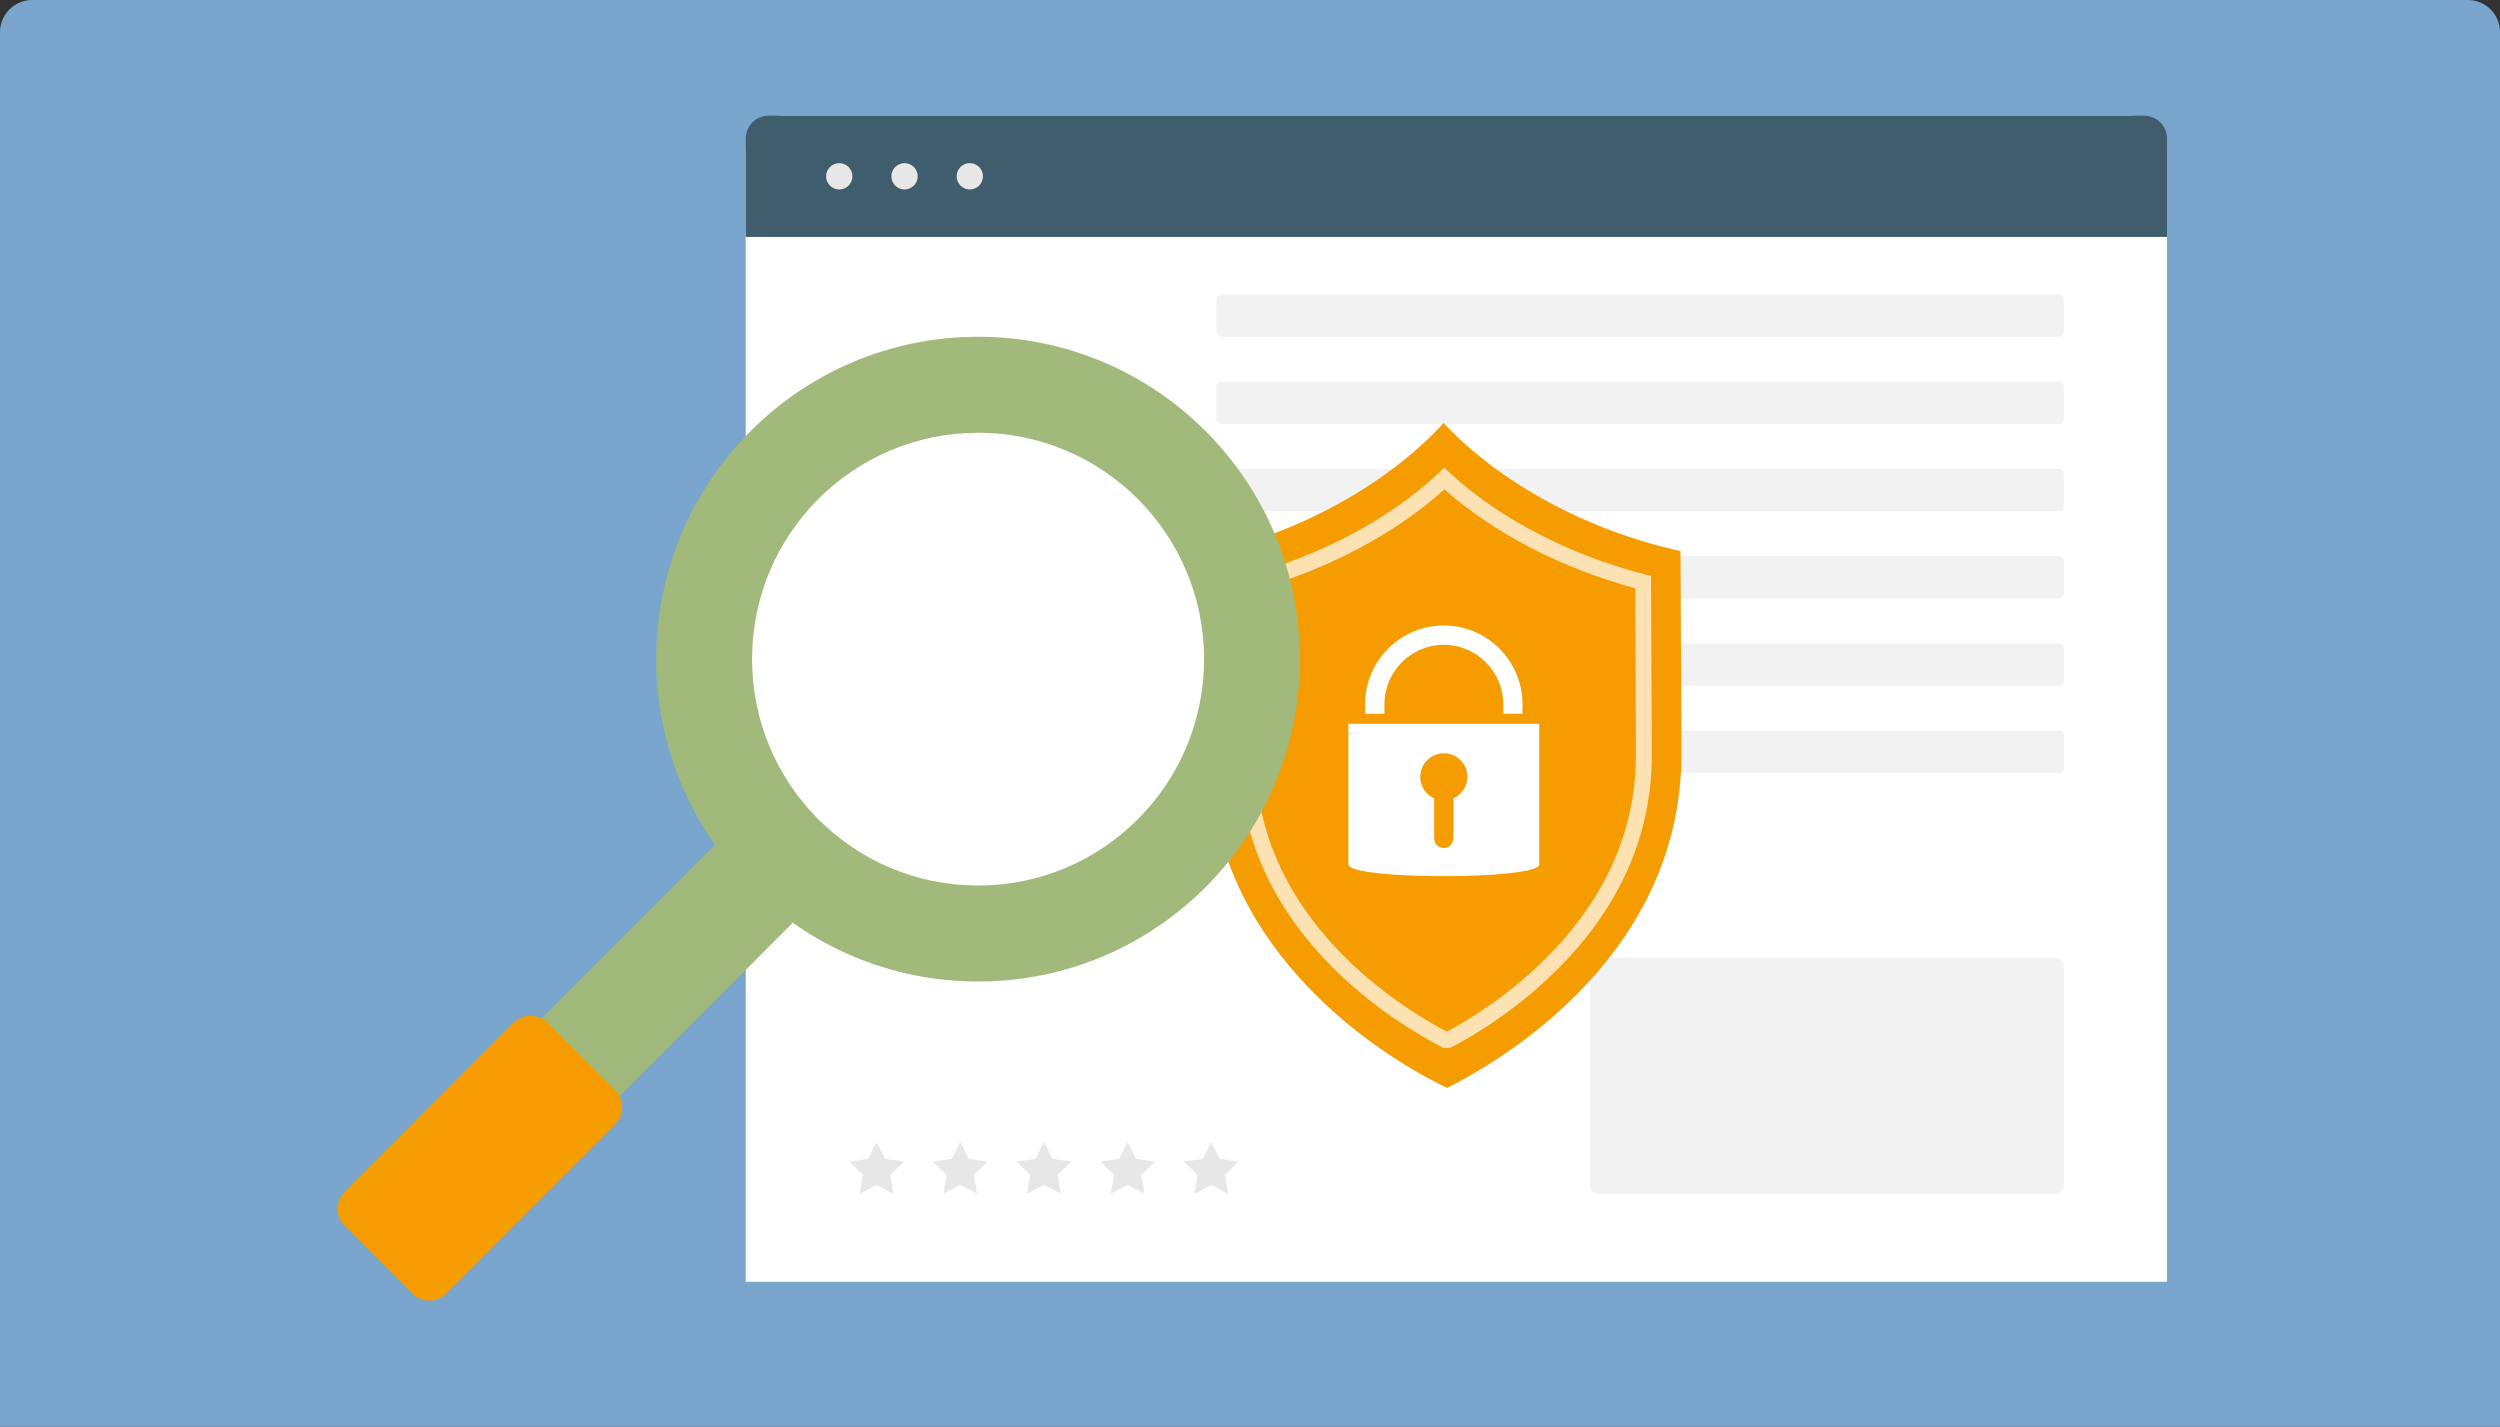 <svg width="389" height="222" viewBox="0 0 389 222" fill="none" xmlns="http://www.w3.org/2000/svg">
<rect x="0" y="0" width="389" height="222" fill="#333333" stroke="none"/>
<path d="M0 5C0 2.239 2.239 0 5 0H384C386.761 0 389 2.239 389 5V222H0V5Z" fill="#7AA5CD"/>
<path d="M331.533 18H121.691C118.568 18 116.034 20.538 116.034 23.666V199.452H337.189V23.666C337.189 20.538 334.655 18 331.533 18Z" fill="white"/>
<path opacity="0.55" d="M248.705 149.064H319.831C320.55 149.064 321.133 149.647 321.133 150.367V184.447C321.133 185.167 320.55 185.75 319.831 185.75H248.705C247.987 185.75 247.404 185.167 247.404 184.447V150.367C247.404 149.647 247.987 149.064 248.705 149.064Z" fill="#E7E7E7"/>
<path opacity="0.55" d="M190.031 45.83H320.401C320.805 45.83 321.133 46.158 321.133 46.563V51.666C321.133 52.071 320.805 52.399 320.401 52.399H190.031C189.627 52.399 189.299 52.071 189.299 51.666V46.563C189.299 46.158 189.627 45.83 190.031 45.83Z" fill="#E7E7E7"/>
<path opacity="0.55" d="M190.031 59.399H320.401C320.805 59.399 321.133 59.727 321.133 60.133V65.235C321.133 65.64 320.805 65.968 320.401 65.968H190.031C189.627 65.968 189.299 65.64 189.299 65.235V60.133C189.299 59.727 189.627 59.399 190.031 59.399Z" fill="#E7E7E7"/>
<path opacity="0.55" d="M190.031 72.977H320.401C320.805 72.977 321.133 73.305 321.133 73.71V78.812C321.133 79.217 320.805 79.545 320.401 79.545H190.031C189.627 79.545 189.299 79.217 189.299 78.812V73.71C189.299 73.305 189.627 72.977 190.031 72.977Z" fill="#E7E7E7"/>
<path opacity="0.55" d="M190.031 86.548H320.401C320.805 86.548 321.133 86.876 321.133 87.281V92.383C321.133 92.788 320.805 93.116 320.401 93.116H190.031C189.627 93.116 189.299 92.788 189.299 92.383V87.281C189.299 86.876 189.627 86.548 190.031 86.548Z" fill="#E7E7E7"/>
<path opacity="0.55" d="M190.031 100.123H320.401C320.805 100.123 321.133 100.451 321.133 100.856V105.959C321.133 106.364 320.805 106.692 320.401 106.692H190.031C189.627 106.692 189.299 106.364 189.299 105.959V100.856C189.299 100.451 189.627 100.123 190.031 100.123Z" fill="#E7E7E7"/>
<path opacity="0.55" d="M190.031 113.695H320.401C320.805 113.695 321.133 114.023 321.133 114.428V119.53C321.133 119.935 320.805 120.263 320.401 120.263H190.031C189.627 120.263 189.299 119.935 189.299 119.53V114.428C189.299 114.023 189.627 113.695 190.031 113.695Z" fill="#E7E7E7"/>
<path d="M188.474 177.653L187.166 180.316L184.225 180.743L186.352 182.817L185.852 185.751L188.474 184.366L191.102 185.751L190.601 182.817L192.722 180.743L189.788 180.316L188.474 177.653Z" fill="#E7E7E7"/>
<path d="M175.462 177.653L174.148 180.316L171.213 180.743L173.334 182.817L172.834 185.751L175.462 184.366L178.083 185.751L177.583 182.817L179.704 180.743L176.769 180.316L175.462 177.653Z" fill="#E7E7E7"/>
<path d="M162.439 177.653L161.125 180.316L158.19 180.743L160.311 182.817L159.811 185.751L162.439 184.366L165.061 185.751L164.56 182.817L166.688 180.743L163.753 180.316L162.439 177.653Z" fill="#E7E7E7"/>
<path d="M149.414 177.653L148.1 180.316L145.165 180.743L147.293 182.817L146.786 185.751L149.414 184.366L152.042 185.751L151.535 182.817L153.663 180.743L150.728 180.316L149.414 177.653Z" fill="#E7E7E7"/>
<path d="M136.396 177.653L135.082 180.316L132.147 180.743L134.275 182.817L133.774 185.751L136.396 184.366L139.024 185.751L138.523 182.817L140.645 180.743L137.71 180.316L136.396 177.653Z" fill="#E7E7E7"/>
<path d="M119.594 18H333.629C335.594 18 337.189 19.598 337.189 21.567V36.867H116.034V21.567C116.034 19.598 117.63 18 119.594 18Z" fill="#3F5D6D"/>
<path d="M148.855 27.434C148.855 28.563 149.769 29.484 150.901 29.484C152.034 29.484 152.947 28.569 152.947 27.434C152.947 26.3 152.034 25.385 150.901 25.385C149.769 25.385 148.855 26.3 148.855 27.434Z" fill="#E7E7E7"/>
<path d="M138.699 27.434C138.699 28.563 139.613 29.484 140.745 29.484C141.878 29.484 142.792 28.569 142.792 27.434C142.792 26.3 141.878 25.385 140.745 25.385C139.613 25.385 138.699 26.3 138.699 27.434Z" fill="#E7E7E7"/>
<path d="M128.543 27.434C128.543 28.563 129.456 29.484 130.589 29.484C131.721 29.484 132.635 28.569 132.635 27.434C132.635 26.3 131.721 25.385 130.589 25.385C129.456 25.385 128.543 26.3 128.543 27.434Z" fill="#E7E7E7"/>
<path d="M224.561 65.889C224.561 65.889 224.605 65.845 224.624 65.82C233.19 75.009 246.855 82.543 261.485 85.752C261.485 86.73 261.516 92.152 261.623 117.143C261.773 150.476 230.105 166.766 225.187 169.267C220.425 167.074 188.357 150.808 188.206 117.475C188.094 92.484 188.069 87.063 188.069 86.085C202.629 82.75 216.076 75.128 224.567 65.889H224.561Z" fill="#F59C00"/>
<path opacity="0.7" d="M224.675 163.087L225.701 163.03C229.142 161.238 235.869 157.283 242.289 150.883C252.125 141.08 257.081 129.754 257.024 117.218L256.899 89.62L255.973 89.381C244.141 86.323 233.347 80.713 225.576 73.573L224.7 72.771L223.861 73.611L224.668 74.551L223.824 73.642C216.121 80.826 205.396 86.511 193.632 89.663L192.713 89.908L192.838 117.506C192.894 130.036 197.95 141.318 207.868 151.034C214.137 157.17 220.726 161.037 224.099 162.799L224.668 163.093L224.675 163.087ZM254.434 91.538L254.547 117.224C254.597 129.07 249.885 139.795 240.543 149.116C234.692 154.951 228.573 158.674 225.125 160.523C221.871 158.818 215.589 155.108 209.607 149.253C200.178 140.014 195.372 129.327 195.322 117.487L195.209 91.795C206.61 88.604 217.028 83.088 224.75 76.15C232.527 83.007 242.996 88.435 254.434 91.531V91.538Z" fill="white"/>
<path d="M239.508 112.622V134.504C239.508 136.942 209.812 136.942 209.812 134.504V112.622H239.508ZM223.158 124.243V130.442C223.158 131.27 223.828 131.953 224.654 131.953C225.48 131.953 226.162 131.27 226.162 130.442V124.224C227.432 123.648 228.327 122.363 228.327 120.877C228.327 118.846 226.675 117.211 224.654 117.211C222.633 117.211 220.993 118.846 220.993 120.877C220.993 122.375 221.875 123.66 223.158 124.237V124.243Z" fill="white"/>
<path d="M212.413 111.062H215.417V109.589C215.417 104.487 219.565 100.331 224.658 100.331C229.752 100.331 233.9 104.487 233.9 109.589V111.062H236.904V109.589C236.904 102.826 231.41 97.323 224.658 97.323C217.907 97.323 212.413 102.826 212.413 109.589V111.062V111.062Z" fill="white"/>
<path d="M148.649 99.24L155.507 106.11C156.958 107.564 156.958 109.922 155.507 111.376L85.82 181.182C84.369 182.636 82.016 182.636 80.564 181.182L73.706 174.312C72.254 172.858 72.254 170.501 73.706 169.047L143.392 99.24C144.844 97.786 147.197 97.786 148.649 99.24Z" fill="#A1B97A"/>
<path d="M85.175 159.142L95.701 169.686C97.152 171.14 97.152 173.498 95.701 174.952L69.41 201.288C67.959 202.742 65.606 202.742 64.154 201.288L53.628 190.744C52.177 189.29 52.177 186.932 53.628 185.478L79.919 159.142C81.37 157.688 83.724 157.688 85.175 159.142Z" fill="#F59C00"/>
<path d="M152.191 152.725C124.534 152.725 102.114 130.267 102.114 102.563C102.114 74.859 124.534 52.4 152.191 52.4C179.847 52.4 202.267 74.859 202.267 102.563C202.267 130.267 179.847 152.725 152.191 152.725Z" fill="#A1B97A"/>
<path d="M152.189 137.788C132.767 137.788 117.023 122.017 117.023 102.562C117.023 83.107 132.767 67.336 152.189 67.336C171.61 67.336 187.354 83.107 187.354 102.562C187.354 122.017 171.61 137.788 152.189 137.788Z" fill="white"/>
</svg>
